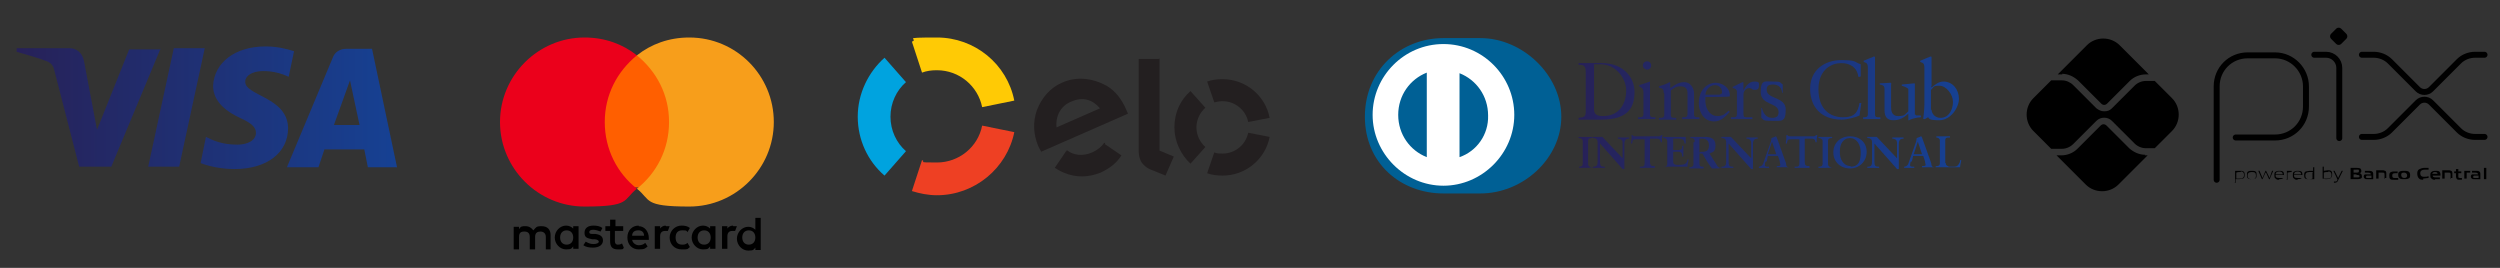 <?xml version="1.0" encoding="UTF-8"?>
<svg xmlns="http://www.w3.org/2000/svg" version="1.1" xmlns:xlink="http://www.w3.org/1999/xlink" viewBox="0 0 420 45">
  <rect x="0" y="0" width="420" height="45" fill="#333333" stroke="none"/>
  <defs>
    <style>
      .cls-1 {
        fill: #ee4023;
      }

      .cls-2 {
        fill: url(#Gradiente_sem_nome_2);
      }

      .cls-3 {
        fill: #fff;
      }

      .cls-4 {
        fill: #eb001b;
      }

      .cls-5 {
        fill: #00a3df;
      }

      .cls-6 {
        fill: #231f20;
      }

      .cls-7 {
        fill: none;
        stroke: #000;
        stroke-linecap: round;
        stroke-linejoin: round;
      }

      .cls-8 {
        fill: url(#Gradiente_sem_nome_2-2);
      }

      .cls-9 {
        fill: #ff5f00;
      }

      .cls-10 {
        fill: #ffca05;
      }

      .cls-11 {
        fill: #006095;
      }

      .cls-12 {
        fill: #f79e1b;
      }
    </style>
    <linearGradient id="Gradiente_sem_nome_2" data-name="Gradiente sem nome 2" x1="2.8" y1="27.9" x2="66.7" y2="27.9" gradientTransform="translate(0 46) scale(1 -1)" gradientUnits="userSpaceOnUse">
      <stop offset="0" stop-color="#272158"/>
      <stop offset="1" stop-color="#164193"/>
    </linearGradient>
    <linearGradient id="Gradiente_sem_nome_2-2" data-name="Gradiente sem nome 2" x1="265.2" y1="27.1" x2="329.5" y2="27.1" xlink:href="#Gradiente_sem_nome_2"/>
  </defs>
  <!-- Generator: Adobe Illustrator 28.7.1, SVG Export Plug-In . SVG Version: 1.2.0 Build 142)  -->
  <g>
    <g id="Camada_1">
      <path class="cls-2" d="M27,8.1l-8.3,19.9h-5.4l-4.1-15.9c-.2-.9-.4-1.4-1.3-1.8-1.3-.5-3.3-1.1-5.1-1.6v-.6h8.9c1.1,0,2.1.7,2.4,2.1l2.2,11.6,5.4-13.5h5.3ZM48.4,21.6c0-5.3-7.3-5.5-7.2-7.9,0-.7.7-1.5,2.2-1.7.7-.1,2.8-.2,5.1.9l.9-4.3c-1.3-.4-2.8-.8-4.8-.8-5.1,0-8.6,2.7-8.8,6.6,0,2.9,2.6,4.5,4.5,5.4,2,.9,2.7,1.6,2.7,2.5,0,1.4-1.6,2-3.1,2-2.6,0-4.1-.7-5.3-1.3l-.9,4.4c1.3.5,3.4,1,5.7,1,5.4,0,9-2.7,9-6.9M61.9,28.1h4.8l-4.2-19.9h-4.4c-1,0-1.9.6-2.2,1.5l-7.7,18.4h5.3l1-3h6.7l.6,3ZM56.1,21l2.7-7.5,1.6,7.5h-4.3ZM34.4,8.1l-4.3,19.9h-5.2l4.3-19.9s5.2,0,5.2,0Z"/>
      <g>
        <path d="M92.5,41.8v-2.3c0-.9-.5-1.5-1.5-1.5s-.9.2-1.4.7c-.3-.4-.7-.7-1.3-.7s-.8,0-1.1.5v-.4h-.9v3.8h.9v-2.1c0-.7.3-.9.9-.9s.9.3.9.9v2.1h.9v-2.1c0-.7.4-.9.9-.9s.9.3.9.9v2.1h.8ZM104.7,38h-1.3v-1.1h-.9v1.1h-.8v.8h.8v1.7c0,.9.3,1.4,1.3,1.4s.8,0,1-.3l-.3-.7c-.3.2-.5.2-.7.2-.4,0-.5-.3-.5-.6v-1.7h1.4v-.8h0ZM111.8,37.9c-.4,0-.8.3-.9.5v-.4h-.9v3.8h.9v-2.1c0-.6.3-.9.8-.9s.3,0,.5,0l.3-.8c-.3,0-.4,0-.6,0h0ZM101.2,38.3c-.4-.3-.9-.4-1.5-.4-.9,0-1.5.4-1.5,1.2s.4.9,1.3,1.1h.4c.4,0,.7.2.7.4s-.3.4-.9.4-.9-.2-1.3-.4l-.4.6c.4.3,1,.4,1.6.4,1.1,0,1.7-.5,1.7-1.2s-.5-1-1.3-1.1h-.4c-.3,0-.6,0-.6-.3s.3-.4.7-.4.9.2,1.2.3l.3-.6h0ZM123.1,37.9c-.4,0-.8.3-.9.5v-.4h-.9v3.8h.9v-2.1c0-.6.3-.9.8-.9s.3,0,.5,0l.3-.8c-.2,0-.4,0-.6,0h0ZM112.5,39.9c0,1.1.8,2,2,2s.9,0,1.4-.4l-.4-.7c-.3.3-.6.3-.9.3-.7,0-1.1-.4-1.1-1.2s.4-1.2,1.1-1.2.7,0,.9.3l.4-.7c-.4-.3-.8-.4-1.4-.4-1.1,0-2,.9-2,2h0ZM120.2,39.9v-1.9h-.9v.4c-.3-.3-.7-.5-1.2-.5-1,0-1.9.9-1.9,2s.9,2,1.9,2,.9-.2,1.2-.5v.4h.9v-1.9ZM117.2,39.9c0-.7.4-1.2,1.1-1.2s1.1.5,1.1,1.2-.4,1.2-1.1,1.2c-.7,0-1.1-.5-1.1-1.2h0ZM107.3,37.9c-1.1,0-1.9.8-1.9,2s.8,2,1.9,2,1.1-.2,1.5-.5l-.4-.6c-.3.3-.7.4-1.1.4s-1-.3-1.1-.9h2.8v-.3c0-1.1-.7-2-1.7-2h0ZM107.3,38.7c.5,0,.9.3.9.9h-2c0-.6.4-.9,1-.9h0ZM127.8,39.9v-3.3h-.9v2c-.3-.3-.7-.5-1.2-.5-1,0-1.9.9-1.9,2s.9,2,1.9,2,.9-.2,1.2-.5v.4h.9v-2ZM124.7,39.9c0-.7.4-1.2,1.1-1.2s1.1.5,1.1,1.2-.4,1.2-1.1,1.2c-.7,0-1.1-.5-1.1-1.2h0ZM97.2,39.9v-1.9h-.9v.4c-.3-.3-.7-.5-1.2-.5-1,0-1.9.9-1.9,2s.9,2,1.9,2,.9-.2,1.2-.5v.4h.9v-1.9ZM94.1,39.9c0-.7.4-1.2,1.1-1.2s1.1.5,1.1,1.2-.4,1.2-1.1,1.2c-.7,0-1.1-.5-1.1-1.2Z"/>
        <rect class="cls-9" x="100.9" y="9.3" width="12.4" height="22.2"/>
        <path class="cls-4" d="M101.6,20.5c0-4.6,2.1-8.5,5.4-11.2-2.4-1.9-5.4-3-8.8-3-7.8,0-14.2,6.4-14.2,14.2s6.4,14.2,14.2,14.2,6.4-1.1,8.8-3c-3.3-2.6-5.4-6.6-5.4-11.2Z"/>
        <path class="cls-12" d="M130,20.5c0,7.8-6.4,14.2-14.2,14.2s-6.4-1.1-8.8-3c3.3-2.6,5.4-6.6,5.4-11.2s-2.1-8.5-5.4-11.2c2.4-1.9,5.4-3,8.8-3,7.9,0,14.2,6.4,14.2,14.2Z"/>
      </g>
      <g>
        <path class="cls-11" d="M248.7,32.5c7.2,0,13.6-5.9,13.6-12.9s-6.5-13.2-13.6-13.2h-6.2c-7.2,0-13.2,5.4-13.2,13.2s6,12.9,13.2,12.9h6.2"/>
        <path class="cls-3" d="M245.2,26.4v-14.1c2.8,1.1,4.8,3.8,4.8,7.1.1,3.2-1.9,6-4.8,7M234.9,19.3c0-3.3,2-6,4.8-7.1v14.2c-2.8-1.1-4.8-3.8-4.8-7.1M242.5,7.4c-6.6,0-11.9,5.4-11.9,11.9s5.4,11.9,11.9,11.9,11.9-5.4,11.9-11.9-5.3-11.9-11.9-11.9"/>
        <path class="cls-8" d="M266.4,12c0-1.2-.7-1.1-1.2-1.1v-.3h3.9c3.6,0,5.5,2.4,5.5,4.8s-.8,4.7-5.6,4.7h-3.8v-.3c.8-.1,1.2-.1,1.2-1v-6.8ZM267.8,18.4c0,1,.8,1.1,1.5,1.1,2.9,0,3.9-2.3,3.9-4.3s-1.7-4.4-4.3-4.4h-1.1v7.5ZM275.2,19.7h.2c.3,0,.7,0,.7-.5v-3.7c0-.6-.2-.7-.7-1v-.2c.7-.2,1.5-.5,1.5-.5.1,0,.2-.1.2-.1.1,0,.1.1.1.2v5.3c0,.5.3.5.7.5h.2v.3h-2.9v-.3h0ZM276.7,11.7c-.3,0-.7-.3-.7-.7s.3-.7.7-.7.7.3.7.7-.3.7-.7.7ZM279.5,15.6c0-.6-.1-.7-.8-.9v-.2c.6-.2,1.1-.3,1.8-.7,0,0,.1,0,.1.1v.9c.8-.6,1.5-1,2.4-1s1.6.9,1.6,1.9v3.5c0,.5.3.5.7.5h.2v.3h-2.9v-.3h.2c.3,0,.7,0,.7-.5v-3.6c0-.8-.5-1.1-1.2-1.1s-1.1.3-1.6.7v4.1c0,.5.3.5.7.5h.2v.3h-2.9v-.3h.2c.3,0,.7,0,.7-.5v-3.6h0ZM286.5,16.3v.8c.1,1.4.9,2.4,2,2.4s1.4-.5,1.9-.9l.2.2c-.7.8-1.5,1.6-2.6,1.6-2.1,0-2.6-2.1-2.6-3,0-2.7,1.8-3.5,2.8-3.5s2.4.7,2.4,2.1v.2h-.1c0,.1-4.1.1-4.1.1ZM289,15.8c.3,0,.3-.2.3-.3,0-.7-.5-1.2-1.2-1.2s-1.5.6-1.6,1.6h2.5ZM290.8,19.7h.3c.3,0,.7,0,.7-.5v-3.8c0-.5-.6-.6-.7-.6v-.2c1-.5,1.6-.8,1.7-.8s.1,0,.1.2v1.2h0c.3-.6.9-1.5,1.8-1.5s.8.2.8.7-.2.7-.7.7-.5-.3-.9-.3-1,.3-1,1.1v3.3c0,.5.2.5.7.5h.8v.3h-3.6v-.3h0ZM296,18.1c.2.9.7,1.7,1.7,1.7s1.1-.5,1.1-1c0-1.6-3-1.1-3-3.3s.7-1.8,2.1-1.8,1,.1,1.6.5v1.4c.1,0-.1,0-.1,0-.1-.9-.6-1.4-1.5-1.4s-1.1.3-1.1.9c0,1.6,3.2,1.1,3.2,3.3s-.7,1.9-2.4,1.9-1.2-.2-1.7-.5v-1.6c-.1,0,.1-.1.1-.1ZM312.5,12.9h-.3c-.2-1.6-1.4-2.3-2.9-2.3s-3.8,1-3.8,4.4,2,4.7,4.1,4.7,2.5-.9,2.8-2.4h.3c0,.1-.3,2.1-.3,2.1-.6.3-2.1.7-3,.7-3.3,0-5.3-2-5.3-5.2s2.5-4.8,5.2-4.8,2.1.3,3.3.7v2ZM312.9,19.7h.2c.3,0,.7,0,.7-.5v-7.7c0-.9-.2-.9-.7-1.1v-.2c.6-.2,1.1-.5,1.5-.6.1-.1.2-.1.3-.1s.1.1.1.2v9.5c0,.5.3.5.7.5h.2v.3h-2.9v-.3h-.1ZM321.8,19.2c0,.2.1.2.3.2h.6v.3c-.6,0-1.7.3-2,.5h-.1v-1.1c-.8.7-1.5,1.1-2.5,1.1s-1.5-.5-1.5-1.7v-3.5c0-.3,0-.7-.8-.8v-.2c.5,0,1.6-.1,1.8-.1s.1.1.1.5v3.5c0,.5,0,1.6,1.2,1.6s1.1-.3,1.7-.8v-3.7c0-.2-.7-.5-1.1-.6v-.2c1.2-.1,2-.2,2.1-.2s.1.1.1.2v5.1ZM324.5,14.7c.6-.5,1.2-1,2-1,1.6,0,2.6,1.4,2.6,2.9s-1.4,3.6-3.3,3.6-1.6-.3-1.9-.5l-.5.3h-.3c.1-.9.2-1.7.2-2.6v-5.9c0-.9-.2-.9-.7-1.1v-.2c.6-.2,1.1-.5,1.5-.6.1-.1.2-.1.3-.1s.1.1.1.2v4.8h-.1ZM324.5,18.4c0,.6.5,1.4,1.5,1.4,1.5,0,2.1-1.5,2.1-2.7s-1.1-2.7-2.3-2.7-.9.3-1.4.7v3.4h0ZM265.2,28h0c.3,0,.7,0,.7-.5v-3.8c0-.3-.3-.5-.6-.5h-.1v-.2h2.3v.2h-.1c-.2,0-.6,0-.6.5v3.9c0,.3.3.5.6.5h.1c-.3.1-.8.1-1.1.1h-1.1v-.2ZM272.6,26.8h0v-2.8c0-.6-.5-.7-.7-.7h-.1v-.2h1.9v.2h-.1c-.3,0-.7.1-.7.9v4.2h-.3l-3.8-4.3v3c0,.7.1.9.7.9h.1v.2h-2v-.2h.1c.6,0,.7-.3.7-.9v-3.2c0-.5-.3-.7-.7-.7h-.1v-.2h1.6l3.5,3.7ZM274.9,23.4c-.6,0-.6.1-.7.7h-.2c0-.2.1-.5.1-.7v-.7h.2c.1.2.2.2.5.2h3.8c.2,0,.3,0,.5-.2h.2c0,.2-.1.5-.1.6v.6h-.2c0-.1,0-.6-.6-.6h-1.2v3.9c0,.6.2.7.7.7h.1v.3h-2.5v-.2h.1c.5,0,.7,0,.7-.7v-3.9s-1.4,0-1.4,0ZM279.4,28h0c.3,0,.7,0,.7-.5v-3.8c0-.3-.3-.5-.6-.5h-.1v-.2h3.8v1.1h-.2c0-.3-.1-.8-.9-.8h-1v1.9h.9c.5,0,.6-.2.6-.7h.2v1.8h-.2c0-.5-.1-.8-.6-.8h-.9v1.7c0,.5.5.5.9.5.9,0,1.4-.1,1.5-.9h.2c-.1.5-.2.8-.2,1.2h-4.1q0-.1,0-.1ZM284.7,23.8c0-.6-.3-.6-.6-.6h-.1v-.2h2.4c.9,0,1.8.2,1.8,1.4s-.5,1.1-1,1.4l1.2,1.9c.2.3.3.5.7.5h0c-.2.1-.5.1-.8.1h-.7c-.6-.8-1.1-1.6-1.6-2.5h-.5v1.6c0,.6.2.6.6.6h.1v.3h-2.4v-.2h.1c.2,0,.6-.1.6-.5v-3.7h.1ZM285.7,25.5h.3c.8,0,1.1-.3,1.1-1.1s-.5-1.1-1.1-1.1h-.5v2.3h.1ZM294.2,26.8h0v-2.8c0-.6-.5-.7-.7-.7h-.1v-.2h1.9v.2h-.1c-.3,0-.7.1-.7.9v4.2h-.3l-3.8-4.3v3c0,.7.1.9.7.9h.1v.2h-2v-.2h.1c.6,0,.7-.3.7-.9v-3.2c0-.5-.3-.7-.7-.7h-.1v-.2h1.6l3.5,3.7ZM296.6,27.2c-.1.2-.1.5-.1.6,0,.2.3.2.6.2h.1v.2h-1.7v-.2h0c.3,0,.6-.2.7-.5l1.2-3.4c.1-.2.2-.7.2-.9.2-.1.6-.2.7-.3h.1q0,.1.1.2l1.4,3.9c.1.2.2.6.2.8.1.2.2.3.5.3h0c-.3,0-.7,0-1,0h-1.1v-.2h.1c.2,0,.5,0,.5-.2s-.1-.3-.1-.6l-.3-.9h-1.7l-.2.9ZM297.7,23.8h0l-.7,2.1h1.4l-.7-2.1ZM300.9,23.4c-.6,0-.6.1-.7.7h-.2c0-.2.1-.5.1-.7v-.7h.2c.1.2.2.2.5.2h3.8c.2,0,.3,0,.5-.2h.2c0,.2-.1.5-.1.6v.6h-.2c0-.1,0-.6-.6-.6h-1.2v3.9c0,.6.2.7.7.7h.1v.3h-2.5v-.2h.1c.5,0,.7,0,.7-.7v-3.9s-1.4,0-1.4,0ZM305.5,28h0c.3,0,.7,0,.7-.5v-3.8c0-.3-.3-.5-.6-.5h-.1v-.2h2.3v.2h-.1c-.2,0-.6,0-.6.5v3.9c0,.3.3.5.6.5h.1c-.3.1-.8.1-1.2.1h-1.1v-.2h.1ZM310.8,22.9c1.6,0,2.8,1,2.8,2.6s-1.2,2.8-2.8,2.8-2.8-1.1-2.8-2.7,1.2-2.7,2.8-2.7ZM310.9,28c1.5,0,1.7-1.2,1.7-2.4s-.6-2.4-1.8-2.4-1.7,1.1-1.7,2.1c-.1,1.4.6,2.6,1.8,2.6ZM318.7,26.8h0v-2.8c0-.6-.5-.7-.7-.7h-.1v-.2h1.9v.2h-.1c-.3,0-.7.1-.7.9v4.2h-.3l-3.8-4.3v3c0,.7.1.9.7.9h.1v.2h-2v-.2h.1c.6,0,.7-.3.7-.9v-3.2c0-.5-.3-.7-.7-.7h-.1v-.2h1.6l3.5,3.7ZM321,27.2c-.1.2-.1.5-.1.6,0,.2.3.2.6.2h.1v.2h-1.7v-.2h0c.3,0,.6-.2.7-.5l1.2-3.4c.1-.2.2-.7.2-.9.2-.1.6-.2.7-.3h.1q0,.1.1.2l1.4,3.9c.1.2.2.6.2.8.1.2.2.3.5.3h0c-.3,0-.7,0-1,0h-1.1v-.2h.1c.2,0,.5,0,.5-.2s-.1-.3-.1-.6l-.3-.9h-1.7l-.2.9ZM322.2,23.8h0l-.7,2.1h1.4l-.7-2.1ZM326.9,27.5c0,.3.2.3.5.5h1c.3,0,.6-.2.7-.5.1-.1.2-.3.2-.6h.2c-.1.5-.2.9-.2,1.2h-4.1v-.2h.1c.2,0,.6,0,.6-.5v-3.8c0-.3-.3-.5-.6-.5h0v-.2h2.3v.2h-.2c-.3,0-.6,0-.6.5v3.8h.1Z"/>
      </g>
      <path class="cls-7" d="M372.4,30.2v-15.7c0-2.9,2.3-5.2,5.2-5.2h4.6c2.9,0,5.2,2.4,5.2,5.2v3.4c0,2.9-2.3,5.2-5.2,5.2h-6.6M388.8,9.2h2c1.2,0,2.2,1,2.2,2.2v11.8"/>
      <path d="M392.5,7.4l-.9-.9c-.2-.2-.2-.6,0-.8l.9-.9c.2-.2.6-.2.8,0l.9.9c.2.2.2.6,0,.8l-.9.9c-.2.2-.6.2-.8,0h0Z"/>
      <path class="cls-7" d="M396.8,9.2h2c1,0,2,.4,2.7,1.1l4.7,4.7c.6.6,1.6.6,2.2,0l4.7-4.7c.7-.7,1.7-1.1,2.7-1.1h1.6M396.8,23h2c1,0,2-.4,2.7-1.1l4.7-4.7c.6-.6,1.6-.6,2.2,0l4.7,4.7c.7.7,1.7,1.1,2.7,1.1h1.6"/>
      <path d="M360.4,26c-1,0-1.9-.4-2.7-1.1l-3.8-3.8c-.3-.3-.7-.3-1,0l-3.9,3.9c-.7.7-1.7,1.1-2.7,1.1h-.8l4.9,4.9c1.5,1.5,4,1.5,5.5,0l4.9-4.9h-.5Z"/>
      <path d="M346.4,12.4c1,0,1.9.4,2.7,1.1l3.9,3.9c.3.3.7.3,1,0l3.8-3.8c.7-.7,1.7-1.1,2.7-1.1h.5l-4.9-4.9c-1.5-1.5-4-1.5-5.5,0l-4.9,4.9h.8Z"/>
      <path d="M364.9,16.5l-2.9-2.9c0,0-.1,0-.2,0h-1.3c-.7,0-1.4.3-1.9.8l-3.8,3.8c-.4.4-.8.5-1.3.5s-.9-.2-1.3-.5l-3.9-3.9c-.5-.5-1.2-.8-1.9-.8h-1.6c0,0-.1,0-.2,0l-3,3c-1.5,1.5-1.5,4,0,5.5l3,3c0,0,.1,0,.2,0h1.6c.7,0,1.4-.3,1.9-.8l3.9-3.9c.7-.7,1.9-.7,2.6,0l3.8,3.8c.5.5,1.2.8,1.9.8h1.3c0,0,.1,0,.2,0l2.9-2.9c1.5-1.5,1.5-4,0-5.5h0Z"/>
      <path d="M376.4,28.9c-.2,0-.5,0-.7.1v1c.2,0,.4,0,.6,0,.5,0,.7-.2.7-.6s-.2-.6-.5-.6h0ZM375.5,30.6v-1.9h.1c.2,0,.5,0,.8,0s.3,0,.5.1c.2.1.2.4.2.6s0,.5-.3.6c-.2,0-.4.1-.6.1s-.4,0-.6,0v.6h-.2Z"/>
      <path d="M378.3,28.9c-.5,0-.7.2-.7.6s.2.6.7.6.7-.1.7-.6-.2-.6-.7-.6h0ZM378.9,30c-.2.1-.4.1-.6.1s-.5,0-.6-.1c-.2-.1-.2-.3-.2-.6s0-.5.2-.6c.2-.1.4-.1.6-.1s.5,0,.6.1c.2.1.2.3.2.6s0,.5-.2.6h0ZM378.9,30h0Z"/>
      <polygon points="381.2 30.1 380.7 29 380.6 29 380.1 30.1 380 30.1 379.4 28.7 379.6 28.7 380.1 29.9 380.1 29.9 380.6 28.7 380.7 28.7 381.3 29.9 381.3 29.9 381.7 28.7 381.9 28.7 381.3 30.1 381.2 30.1 381.2 30.1"/>
      <path d="M382.9,28.8c-.4,0-.6.2-.6.5h1.2c0-.3-.2-.5-.6-.5h0ZM382.9,30.2c-.3,0-.4,0-.6-.2-.2-.1-.2-.3-.2-.6s0-.5.3-.6c.2-.1.3-.1.5-.1s.4,0,.6.1c.2.1.2.4.2.6h-1.4c0,.3,0,.5.6.5s.5,0,.7,0h0c-.2.2-.5.2-.7.2h0Z"/>
      <path d="M384.2,30.1v-1.4h.1c.3,0,.4,0,.7,0h0v.2h0c-.2,0-.3,0-.7.1v1.2h-.2Z"/>
      <path d="M386,28.8c-.4,0-.6.2-.6.5h1.2c0-.3-.2-.5-.6-.5h0ZM386,30.2c-.3,0-.4,0-.6-.2-.2-.1-.2-.3-.2-.6s0-.5.3-.6c.2-.1.3-.1.5-.1s.4,0,.6.1c.2.1.2.4.2.6h-1.4c0,.3,0,.5.6.5s.5,0,.7,0h0c-.2.2-.5.2-.7.2h0Z"/>
      <path d="M388.6,28.9c-.2,0-.4,0-.6,0-.5,0-.7.2-.7.6s.2.6.5.6.5,0,.7-.1v-1h0ZM388.6,30.1h0c-.2,0-.5,0-.8,0s-.3,0-.5-.1c-.2-.1-.2-.4-.2-.6s0-.5.3-.6c.2,0,.4-.1.6-.1s.4,0,.6,0v-.6h.2v2h-.1Z"/>
      <path d="M391.1,28.9c-.2,0-.5,0-.7.1v1c.2,0,.4,0,.6,0,.5,0,.7-.2.7-.6s-.2-.6-.5-.6h0ZM391.5,30c-.2,0-.4.1-.6.1s-.4,0-.6-.1h0c0,0-.1,0-.1,0v-2h.2v.7c.2,0,.5-.1.7-.1s.3,0,.5.1c.2.1.2.4.2.6s0,.5-.3.6h0Z"/>
      <path d="M392.1,30.7v-.2c0,0,.2,0,.2,0,.2,0,.3,0,.4-.3h0c0-.1-.7-1.5-.7-1.5h.2l.6,1.2h0l.6-1.2h.2s-.8,1.6-.8,1.6c-.1.3-.3.4-.6.4s-.1,0-.2,0h0Z"/>
      <path d="M395.9,29.3h-.5v.5h.5c.4,0,.5,0,.5-.2s-.2-.2-.5-.2h0ZM395.8,28.5h-.4v.5h.4c.4,0,.5,0,.5-.3s-.2-.2-.5-.2h0ZM396.6,30c-.2.1-.4.1-.9.1h-.8v-1.9h.8c.4,0,.6,0,.8.1.1,0,.2.2.2.4s0,.3-.3.4h0c.2,0,.4.2.4.5s0,.3-.2.4h0Z"/>
      <path d="M398.4,29.5c-.2,0-.3,0-.5,0-.3,0-.4,0-.4.2s0,.2.3.2.4,0,.6,0v-.3h0ZM398.5,30.1h0c-.2,0-.5,0-.8,0s-.3,0-.4-.1c-.1,0-.2-.2-.2-.3s0-.3.2-.4c.1,0,.3,0,.5,0s.3,0,.5,0h0c0-.2-.1-.3-.5-.3s-.3,0-.5,0v-.3c.2,0,.4,0,.6,0s.5,0,.6.1c.2.1.2.3.2.5v.8h-.3Z"/>
      <path d="M400.6,30.1v-.8c0-.3-.1-.3-.4-.3s-.4,0-.6,0v1s-.4,0-.4,0v-1.4h.3c.2,0,.5,0,.7,0s.3,0,.5.1c.1,0,.2.2.2.4v.8h-.4Z"/>
      <path d="M402.1,30.2c-.2,0-.4,0-.5-.1-.2-.1-.2-.4-.2-.6s0-.5.3-.6c.2-.1.4-.1.6-.1s.3,0,.5,0v.3c-.1,0-.3,0-.4,0-.4,0-.5.1-.5.4s.1.4.4.4.4,0,.6,0v.3c-.2,0-.5,0-.7,0h0Z"/>
      <path d="M403.9,29c-.4,0-.5.1-.5.4s.2.5.5.5.5-.1.5-.4-.2-.5-.5-.5h0ZM404.6,30c-.2.1-.4.1-.7.1s-.5,0-.7-.1c-.2-.1-.3-.3-.3-.6s0-.5.3-.6c.2-.1.4-.1.7-.1s.5,0,.7.1c.2.1.3.3.3.6s0,.5-.3.6h0ZM404.6,30h0Z"/>
      <path d="M407.1,30.2c-.2,0-.5,0-.7-.2-.2-.2-.3-.5-.3-.8s0-.6.4-.8c.2-.1.5-.2.8-.2s.4,0,.7,0v.3c-.2,0-.4,0-.6,0-.5,0-.8.2-.8.6s.2.6.6.6.5,0,.8-.1v.3c-.3,0-.6.1-.9.1h0Z"/>
      <path d="M409.1,28.9c-.3,0-.4.1-.5.3h.9c0-.2-.1-.3-.5-.3h0ZM409.1,30.2c-.2,0-.4,0-.6-.2-.2-.1-.2-.3-.2-.6s0-.4.3-.6c.2-.1.4-.1.6-.1s.4,0,.6.1c.2.2.2.4.2.7h-1.3c0,.2.1.3.5.3s.5,0,.7,0v.3c-.3,0-.6,0-.8,0h0Z"/>
      <path d="M411.7,30.1v-.8c0-.3-.1-.3-.4-.3s-.4,0-.6,0v1s-.4,0-.4,0v-1.4h.3c.2,0,.5,0,.7,0s.3,0,.5.1c.1,0,.2.2.2.4v.8h-.4Z"/>
      <path d="M413.2,30.2c-.2,0-.4,0-.5-.2,0,0-.1-.2-.1-.4v-.5h-.3v-.3h.3v-.4h.4v.4h.5v.3h-.5v.4c0,.1,0,.2,0,.3,0,0,.1.1.3.1s.2,0,.3,0v.3c-.1,0-.3,0-.4,0h0Z"/>
      <path d="M414,30.1v-1.4h.3c.3,0,.4,0,.7,0s0,0,0,0v.3s0,0-.1,0c-.2,0-.3,0-.5,0v1h-.4Z"/>
      <path d="M416.4,29.5c-.2,0-.3,0-.5,0-.3,0-.4,0-.4.2s0,.2.3.2.4,0,.6,0v-.3h0ZM416.5,30.1h0c-.2,0-.5,0-.8,0s-.3,0-.4-.1c-.1,0-.2-.2-.2-.3s0-.3.2-.4c.1,0,.3,0,.5,0s.3,0,.5,0h0c0-.2-.1-.3-.5-.3s-.3,0-.5,0v-.3c.2,0,.4,0,.6,0s.5,0,.6.1c.2.1.2.3.2.5v.8h-.3Z"/>
      <polygon points="417.3 28.2 417.7 28.2 417.7 30.1 417.3 30.1 417.3 28.2 417.3 28.2"/>
      <g>
        <g>
          <path class="cls-10" d="M154.9,12.2c.8-.3,1.6-.4,2.5-.4,3.8,0,6.9,2.7,7.6,6.2l5.4-1.1c-1.2-6.1-6.6-10.6-13-10.6s-2.9.2-4.2.7l1.7,5.2Z"/>
          <path class="cls-5" d="M148.6,29.5l3.6-4.1c-1.6-1.4-2.6-3.5-2.6-5.8s1-4.4,2.6-5.8l-3.6-4.1c-2.7,2.4-4.5,6-4.5,9.9s1.7,7.5,4.5,9.9"/>
          <path class="cls-1" d="M165,21.1c-.7,3.6-3.9,6.2-7.6,6.2s-1.7-.1-2.5-.4l-1.7,5.2c1.3.4,2.7.7,4.2.7,6.4,0,11.8-4.6,13-10.6l-5.4-1.1Z"/>
        </g>
        <path class="cls-6" d="M175,25.6c-.2-.3-.4-.7-.6-1.1-.8-2-.9-4-.2-6,.8-2.1,2.3-3.8,4.2-4.6,2.4-1.1,5.1-.8,7.5.5,1.5.9,2.5,2.2,3.3,4,.1.2.2.5.3.7l-14.6,6.4ZM179.9,17.1c-1.7.7-2.6,2.4-2.4,4.3l7.3-3.2c-1.3-1.5-2.9-2-4.9-1.1ZM185.7,24s0,0,0,0h-.2c-.4.6-1.1,1.2-2,1.6-1.6.7-3.2.5-4.3-.4v.2c-.1,0-.1,0-.1,0l-1.9,2.8c.5.3,1,.6,1.5.8,2.1.9,4.2.8,6.2,0,1.5-.7,2.7-1.6,3.5-2.9l-2.8-1.9Z"/>
        <path class="cls-6" d="M194.8,9.8v15.5l2.4,1-1.4,3.2-2.7-1.1c-.6-.3-1-.7-1.3-1.1-.3-.5-.5-1.1-.5-1.9v-15.5h3.4Z"/>
        <g>
          <path class="cls-6" d="M201,21.4c0-1.3.6-2.5,1.5-3.3l-2.5-2.8c-1.7,1.5-2.7,3.6-2.7,6.1,0,2.4,1.1,4.6,2.7,6.1l2.5-2.8c-.9-.8-1.5-2-1.5-3.3Z"/>
          <path class="cls-6" d="M205.4,25.8c-.5,0-1,0-1.4-.2l-1.2,3.5c.8.3,1.7.4,2.6.4,3.9,0,7.2-2.8,7.9-6.5l-3.6-.7c-.4,2-2.2,3.5-4.3,3.5Z"/>
          <path class="cls-6" d="M205.4,13.3c-.9,0-1.8.1-2.6.4l1.2,3.5c.4-.1.9-.2,1.4-.2,2.1,0,3.9,1.5,4.3,3.5l3.6-.7c-.7-3.7-4-6.5-7.9-6.5Z"/>
        </g>
      </g>
    </g>
  </g>
</svg>